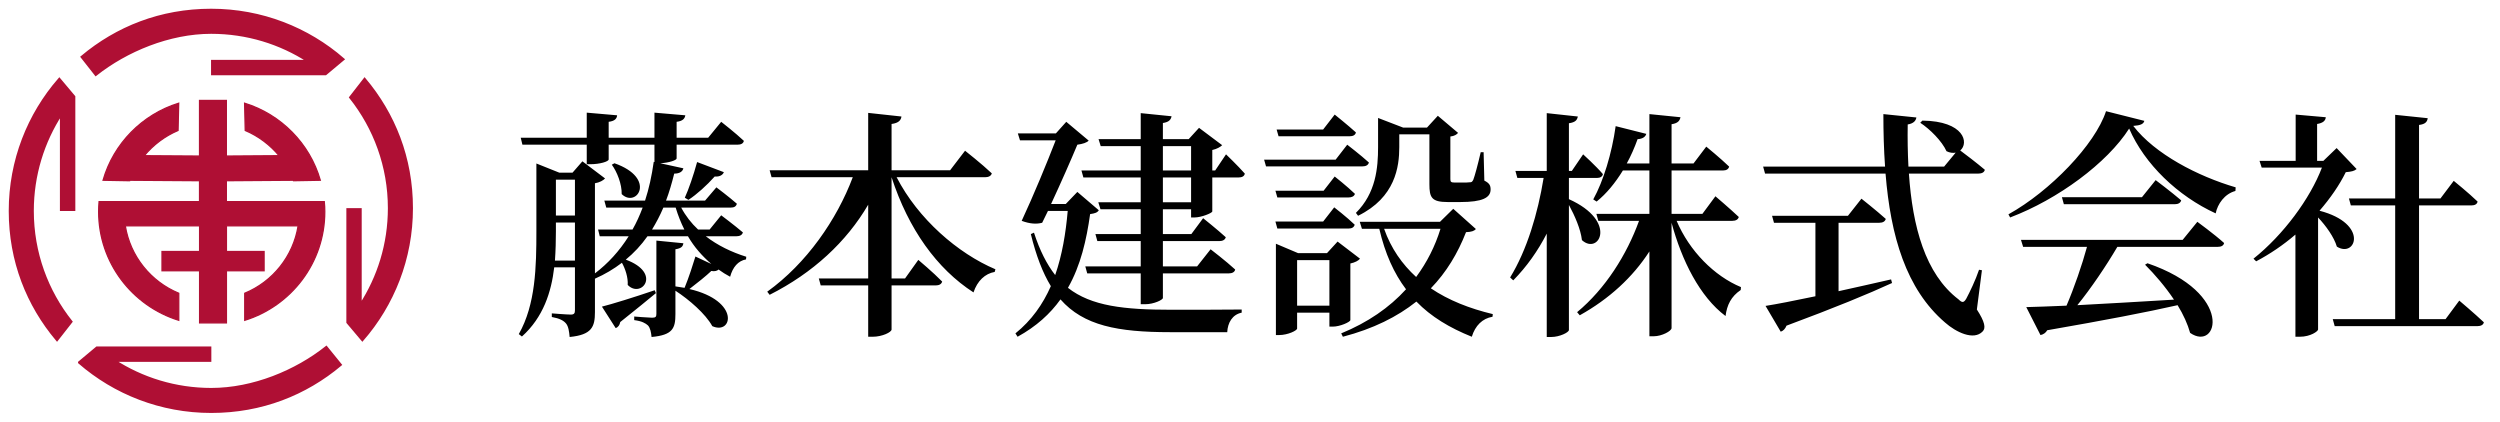 <?xml version="1.0" encoding="UTF-8"?> <svg xmlns="http://www.w3.org/2000/svg" width="249" height="42" viewBox="0 0 249 42" fill="none"><path d="M5.908 7.889C2.848 11.403 1 15.99 1 21.003C1 26.017 2.764 30.374 5.678 33.839L7.087 32.041C4.674 29.008 3.238 25.173 3.238 21.003C3.238 17.441 4.291 14.122 6.097 11.34V20.885H7.373V9.632L5.908 7.889Z" fill="#AF0F34" stroke="#AF0F34" stroke-width="0.26"></path><path d="M36.092 33.846C39.145 30.339 41 25.752 41 20.738C41 15.726 39.236 11.368 36.315 7.889L34.906 9.701C37.319 12.734 38.762 16.569 38.762 20.738C38.762 24.301 37.709 27.62 35.896 30.402V20.857H34.627V32.11L36.092 33.846Z" fill="#AF0F34" stroke="#AF0F34" stroke-width="0.26"></path><path d="M34.174 5.902C30.66 2.848 26.058 1 21.031 1C16.004 1 11.64 2.757 8.161 5.671L9.541 7.428C12.574 5.03 16.848 3.238 21.031 3.238C24.601 3.238 27.927 4.284 30.709 6.09H21.15V7.366H32.424L34.167 5.908L34.174 5.902Z" fill="#AF0F34" stroke="#AF0F34" stroke-width="0.26"></path><path d="M7.902 36.105C11.416 39.152 16.011 41 21.038 41C26.065 41 30.43 39.243 33.909 36.329L32.501 34.593C29.468 36.998 25.215 38.769 21.038 38.769C17.468 38.769 14.143 37.716 11.354 35.91H20.92V34.641H9.646L7.902 36.099V36.105Z" fill="#AF0F34" stroke="#AF0F34" stroke-width="0.26"></path><path d="M32.291 20.083H22.544V17.998L29.224 17.95C29.224 17.95 29.245 17.985 29.245 17.998L31.901 17.95C30.848 14.296 27.99 11.403 24.364 10.28L24.427 12.992C25.744 13.55 26.895 14.422 27.801 15.509L22.544 15.544V10.008H19.874V15.544L14.366 15.509C15.265 14.422 16.423 13.55 17.733 12.992L17.796 10.28C14.171 11.403 11.319 14.296 10.266 17.95L12.915 17.998C12.915 17.998 12.929 17.964 12.936 17.95L19.874 17.998V20.083H9.869C9.841 20.418 9.827 20.753 9.827 21.087C9.827 26.17 13.187 30.465 17.803 31.901V29.21C15.021 28.059 12.964 25.535 12.476 22.489H19.881V25.054H16.137V26.965H19.881V32.159H22.551V26.965H26.302V25.054H22.551V22.489H29.698C29.21 25.542 27.153 28.066 24.378 29.21V31.901C28.994 30.465 32.347 26.17 32.347 21.087C32.347 20.753 32.333 20.418 32.298 20.083H32.291Z" fill="#AF0F34" stroke="#AF0F34" stroke-width="0.13"></path><path d="M65.208 28.908L65.328 29.196C64.56 29.82 63.36 30.828 61.776 32.076C61.728 32.364 61.56 32.604 61.32 32.676L59.952 30.54C60.912 30.3 63.096 29.628 65.208 28.908ZM64.944 22.86H68.16C67.824 22.188 67.536 21.468 67.296 20.676H66.072C65.736 21.468 65.352 22.188 64.944 22.86ZM55.272 25.956H57.264V22.164H55.368V23.028C55.368 23.94 55.344 24.948 55.272 25.956ZM57.264 17.892H55.368V21.468H57.264V17.892ZM73.344 23.532H70.296C71.472 24.444 72.864 25.116 74.328 25.572L74.304 25.836C73.512 25.98 72.984 26.604 72.72 27.564C72.312 27.348 71.928 27.108 71.568 26.844C71.448 26.964 71.208 27.06 70.848 26.988C70.344 27.468 69.48 28.164 68.664 28.788C73.752 29.964 72.96 33.396 70.944 32.484C70.272 31.26 68.64 29.844 67.272 28.956V31.284C67.272 32.7 67.008 33.372 64.896 33.564C64.848 33.108 64.776 32.676 64.536 32.412C64.296 32.196 63.936 31.98 63.168 31.884V31.524C63.168 31.524 64.608 31.644 64.944 31.644C65.304 31.644 65.376 31.548 65.376 31.26V23.964L68.064 24.228C68.016 24.564 67.848 24.732 67.272 24.828V28.524C67.584 28.572 67.896 28.62 68.184 28.668C68.592 27.684 69.048 26.268 69.264 25.548L70.848 26.292C69.936 25.5 69.144 24.612 68.52 23.532H64.488C63.864 24.42 63.12 25.212 62.328 25.86C65.976 27.204 63.864 29.772 62.52 28.38C62.568 27.636 62.28 26.772 61.944 26.172C61.128 26.796 60.24 27.324 59.256 27.756V31.092C59.256 32.556 58.944 33.348 56.736 33.564C56.688 33.012 56.616 32.508 56.376 32.22C56.136 31.932 55.752 31.716 54.96 31.572V31.212C54.96 31.212 56.448 31.332 56.856 31.332C57.192 31.332 57.264 31.188 57.264 30.9V26.628H55.2C54.912 29.076 54.12 31.596 51.984 33.516L51.672 33.276C53.352 30.324 53.424 26.556 53.424 23.028V16.284L55.704 17.196H57.024L58.008 16.068L60.264 17.772C60.096 17.964 59.712 18.18 59.256 18.252V27.228C60.552 26.244 61.68 25.02 62.616 23.532H59.736L59.568 22.86H63C63.384 22.188 63.72 21.444 64.008 20.676H60.384L60.192 19.98H64.248C64.632 18.804 64.92 17.508 65.112 16.116L65.184 16.14V14.412H60.624V15.876C60.624 16.092 59.736 16.356 58.8 16.356H58.44V14.412H52.032L51.864 13.716H58.44V11.22L61.464 11.484C61.44 11.82 61.224 12.06 60.624 12.132V13.716H65.184V11.22L68.256 11.484C68.208 11.82 67.992 12.06 67.392 12.132V13.716H70.536L71.832 12.132C71.832 12.132 73.248 13.236 74.088 14.028C74.04 14.292 73.8 14.412 73.44 14.412H67.392V15.78C67.392 15.948 66.672 16.212 65.76 16.26L68.064 16.764C67.992 17.076 67.704 17.292 67.152 17.292C66.912 18.252 66.648 19.164 66.336 19.98H70.224L71.352 18.66C71.352 18.66 72.6 19.596 73.392 20.292C73.32 20.556 73.128 20.676 72.792 20.676H67.848C68.28 21.492 68.856 22.236 69.528 22.86H70.68L71.832 21.444C71.832 21.444 73.176 22.452 73.992 23.148C73.92 23.412 73.68 23.532 73.344 23.532ZM60.936 16.404L61.2 16.26C65.448 17.748 63.408 20.772 61.92 19.332C61.944 18.348 61.464 17.124 60.936 16.404ZM68.568 19.908L68.208 19.692C68.592 18.852 69.072 17.46 69.432 16.14L72.096 17.148C72 17.412 71.688 17.628 71.184 17.58C70.392 18.468 69.408 19.356 68.568 19.908ZM98.112 17.652H89.304C91.44 21.804 95.4 25.236 99.144 26.82L99.072 27.084C98.112 27.252 97.344 27.972 96.96 29.124C93.312 26.772 90.48 22.812 88.8 17.652V27.732H90.144L91.464 25.884C91.464 25.884 92.952 27.132 93.84 28.044C93.768 28.308 93.528 28.428 93.192 28.428H88.8V32.82C88.8 33.084 87.864 33.54 86.928 33.54H86.472V28.428H81.744L81.552 27.732H86.472V20.388C84.312 24.084 80.976 27.18 76.656 29.364L76.416 29.052C80.328 26.244 83.352 21.876 84.936 17.652H76.848L76.656 16.956H86.472V11.244L89.784 11.604C89.736 11.964 89.52 12.252 88.8 12.348V16.956H94.632L96.12 15.012C96.12 15.012 97.8 16.332 98.784 17.268C98.712 17.532 98.448 17.652 98.112 17.652ZM107.304 19.116L109.44 20.94C109.296 21.18 109.056 21.252 108.576 21.324C108.216 23.892 107.64 26.436 106.368 28.668C108.696 30.492 111.96 30.852 116.688 30.852C118.272 30.852 121.92 30.852 123.672 30.828V31.14C122.736 31.332 122.28 32.148 122.232 33.084H116.52C111.336 33.084 107.928 32.436 105.624 29.82C104.592 31.26 103.224 32.508 101.352 33.54L101.136 33.204C102.744 31.908 103.872 30.3 104.664 28.5C103.848 27.156 103.2 25.476 102.672 23.316L102.984 23.172C103.56 24.948 104.256 26.316 105.096 27.396C105.792 25.404 106.152 23.22 106.344 21.012H104.376C104.16 21.42 103.992 21.828 103.8 22.188C103.248 22.332 102.6 22.308 101.76 21.996C102.936 19.476 104.28 16.212 105.144 13.98H101.592L101.376 13.284H105.168L106.2 12.132L108.432 14.004C108.264 14.196 107.856 14.34 107.304 14.412C106.704 15.852 105.672 18.204 104.688 20.316H106.152L107.304 19.116ZM118.632 20.148V17.676H115.824V20.148H118.632ZM115.824 14.556V16.98H118.632V14.556H115.824ZM121.032 16.98L122.112 15.372C122.112 15.372 123.312 16.524 123.984 17.292C123.936 17.556 123.696 17.676 123.36 17.676H120.744V21.06C120.72 21.228 119.64 21.66 118.968 21.66H118.632V20.844H115.824V23.316H118.656L119.832 21.732C119.832 21.732 121.248 22.86 122.088 23.628C122.016 23.892 121.776 24.012 121.44 24.012H115.824V26.532H119.232L120.576 24.828C120.576 24.828 122.112 26.004 123.024 26.844C122.976 27.108 122.712 27.228 122.4 27.228H115.824V29.676C115.824 29.868 114.912 30.3 114.072 30.3H113.616V27.228H108.288L108.096 26.532H113.616V24.012H109.296L109.104 23.316H113.616V20.844H109.608L109.392 20.148H113.616V17.676H107.904L107.712 16.98H113.616V14.556H109.632L109.416 13.86H113.616V11.268L116.688 11.58C116.616 11.916 116.448 12.156 115.824 12.252V13.86H118.392L119.424 12.732L121.728 14.46C121.56 14.628 121.2 14.844 120.744 14.94V16.98H121.032ZM135.264 21.492L135.048 21.204C137.04 19.236 137.256 16.716 137.256 14.652V11.748L139.752 12.708H142.128L143.208 11.532L145.224 13.236C145.08 13.404 144.864 13.548 144.456 13.596V17.844C144.456 18.108 144.528 18.18 144.864 18.18H145.656C145.968 18.18 146.256 18.18 146.376 18.156C146.568 18.156 146.616 18.132 146.736 17.916C146.88 17.556 147.192 16.404 147.48 15.156H147.768L147.84 17.988C148.368 18.252 148.464 18.492 148.464 18.876C148.464 19.692 147.648 20.124 145.44 20.124H144.192C142.584 20.124 142.368 19.668 142.368 18.348V13.38H139.368V14.652C139.368 16.596 138.984 19.668 135.264 21.492ZM134.424 13.572H127.344L127.152 12.9H131.784L132.936 11.412C132.936 11.412 134.256 12.468 135.048 13.188C135 13.452 134.76 13.572 134.424 13.572ZM133.032 15.9L134.184 14.412C134.184 14.412 135.528 15.444 136.344 16.188C136.272 16.452 136.032 16.572 135.696 16.572H126.096L125.904 15.9H133.032ZM127.032 18.996H131.832L132.936 17.58C132.936 17.58 134.184 18.564 134.952 19.308C134.88 19.548 134.64 19.668 134.304 19.668H127.224L127.032 18.996ZM134.304 22.764H127.224L127.032 22.068H131.784L132.888 20.652C132.888 20.652 134.16 21.636 134.928 22.38C134.856 22.644 134.64 22.764 134.304 22.764ZM129.192 30.444H132.408V25.908H129.192V30.444ZM134.496 26.244V31.884C134.472 32.076 133.464 32.532 132.744 32.532H132.408V31.14H129.192V32.724C129.192 32.916 128.28 33.372 127.392 33.372H127.08V24.276L129.288 25.212H132.168L133.224 24.06L135.456 25.764C135.312 25.956 134.952 26.148 134.496 26.244ZM143.472 22.788H137.856C138.552 24.756 139.656 26.316 141.048 27.588C142.128 26.124 142.944 24.516 143.472 22.788ZM144.744 20.796L147 22.812C146.832 23.004 146.568 23.1 146.016 23.124C145.2 25.212 144.072 27.108 142.512 28.716C144.288 29.916 146.376 30.732 148.68 31.284L148.656 31.548C147.648 31.716 146.928 32.436 146.592 33.54C144.384 32.652 142.536 31.548 141.072 30.036C139.176 31.548 136.776 32.748 133.752 33.54L133.584 33.204C136.224 32.124 138.384 30.636 140.04 28.812C138.84 27.228 137.952 25.26 137.376 22.788H135.648L135.432 22.092H143.424L144.744 20.796ZM156.264 17.724V19.836C161.184 22.044 159.24 25.452 157.56 23.916C157.44 22.836 156.84 21.468 156.264 20.412V32.868C156.264 33.108 155.328 33.564 154.512 33.564H154.056V23.268C153.168 24.996 152.064 26.556 150.72 27.924L150.408 27.636C152.088 24.9 153.168 21.252 153.744 17.724H151.128L150.936 17.028H154.056V11.268L157.152 11.604C157.08 11.964 156.912 12.18 156.264 12.276V17.028H156.552L157.68 15.372C157.68 15.372 158.952 16.524 159.648 17.34C159.6 17.604 159.36 17.724 159.048 17.724H156.264ZM172.536 21.996H166.992C168.264 24.996 170.736 27.492 173.4 28.596L173.376 28.884C172.416 29.532 172.008 30.372 171.864 31.476C169.296 29.556 167.496 25.932 166.488 22.188V32.676C166.488 32.964 165.528 33.492 164.712 33.492H164.28V25.044C162.624 27.612 160.272 29.772 157.344 31.404L157.08 31.092C159.888 28.764 162.024 25.38 163.248 21.996H159.192L159 21.3H164.28V16.98H161.64C160.872 18.228 160.008 19.284 159.024 20.076L158.688 19.86C159.696 18.036 160.536 15.3 160.92 12.564L163.968 13.332C163.896 13.62 163.608 13.836 163.104 13.86C162.792 14.724 162.432 15.54 162.024 16.284H164.28V11.364L167.376 11.676C167.304 12.012 167.136 12.276 166.488 12.372V16.284H168.672L169.944 14.604C169.944 14.604 171.384 15.78 172.224 16.596C172.152 16.86 171.936 16.98 171.6 16.98H166.488V21.3H169.56L170.856 19.548C170.856 19.548 172.296 20.772 173.184 21.612C173.112 21.876 172.872 21.996 172.536 21.996ZM183.12 22.188V29.004C184.776 28.644 186.552 28.236 188.352 27.828L188.448 28.188C186.096 29.268 182.784 30.636 177.936 32.436C177.816 32.748 177.6 32.964 177.36 33.036L175.848 30.468C176.904 30.3 178.656 29.964 180.816 29.508V22.188H176.688L176.496 21.492H184.056L185.4 19.788C185.4 19.788 186.888 20.964 187.824 21.804C187.752 22.068 187.512 22.188 187.176 22.188H183.12ZM197.4 26.916L196.896 30.828C197.688 32.052 197.808 32.676 197.472 33.012C196.584 33.948 194.808 33.084 193.728 32.124C189.84 28.788 188.304 23.508 187.8 17.292H175.8L175.608 16.596H187.752C187.632 14.916 187.584 13.164 187.584 11.364L190.872 11.7C190.824 12.012 190.608 12.3 190.008 12.396C189.984 13.812 190.008 15.204 190.08 16.596H193.632L194.784 15.204C194.52 15.252 194.208 15.228 193.872 15.06C193.416 14.052 192.216 12.852 191.256 12.228L191.472 12.012C195.648 12.06 196.128 14.244 195.24 14.988C195.696 15.324 196.896 16.236 197.688 16.908C197.64 17.172 197.376 17.292 197.016 17.292H190.128C190.488 22.548 191.736 27.276 195.072 29.82C195.432 30.18 195.6 30.156 195.84 29.748C196.176 29.124 196.776 27.876 197.112 26.868L197.4 26.916ZM217.392 23.892L218.856 22.092C218.856 22.092 220.536 23.316 221.52 24.204C221.472 24.468 221.232 24.588 220.872 24.588H210.888C209.76 26.508 208.248 28.74 206.904 30.396C209.616 30.252 212.976 30.06 216.528 29.844C215.664 28.548 214.608 27.324 213.648 26.364L213.888 26.22C222.624 29.22 220.896 35.076 218.136 33.156C217.896 32.292 217.464 31.332 216.888 30.396C213.816 31.092 209.712 31.884 203.904 32.892C203.76 33.156 203.496 33.324 203.232 33.372L201.816 30.588C202.776 30.564 204.144 30.516 205.824 30.444C206.568 28.716 207.384 26.364 207.864 24.588H201.504L201.288 23.892H217.392ZM213.336 19.644L214.704 17.94C214.704 17.94 216.264 19.116 217.248 19.956C217.176 20.22 216.936 20.34 216.6 20.34H205.56L205.368 19.644H213.336ZM209.76 11.076L213.576 12.036C213.504 12.348 213.192 12.492 212.472 12.54C214.632 15.348 218.904 17.556 222.672 18.66L222.648 19.02C221.568 19.308 220.872 20.316 220.68 21.252C216.912 19.524 213.6 16.356 212.064 12.804C209.88 16.236 204.96 19.86 200.208 21.66L200.04 21.348C204.192 19.044 208.68 14.388 209.76 11.076ZM232.728 14.748L234.72 16.836C234.504 17.028 234.216 17.1 233.64 17.148C233.016 18.42 232.104 19.74 231.024 20.988C235.992 22.284 234.624 25.74 232.752 24.564C232.464 23.604 231.672 22.5 230.88 21.66V32.82C230.88 32.988 230.136 33.54 229.056 33.54H228.624V23.364C227.424 24.396 226.08 25.308 224.712 26.028L224.448 25.764C227.424 23.388 230.088 19.788 231.264 16.692H225.264L225.048 16.02H228.648V11.412L231.648 11.676C231.624 12.012 231.384 12.252 230.784 12.348V16.02H231.408L232.728 14.748ZM243.576 31.788L244.944 29.94C244.944 29.94 246.48 31.236 247.392 32.1C247.344 32.364 247.08 32.484 246.744 32.484H232.536L232.344 31.788H238.56V20.46H234.144L233.952 19.764H238.56V11.436L241.8 11.772C241.752 12.132 241.56 12.372 240.936 12.444V19.764H243.072L244.392 18.012C244.392 18.012 245.904 19.236 246.768 20.076C246.72 20.34 246.48 20.46 246.144 20.46H240.936V31.788H243.576Z" fill="black"></path></svg> 